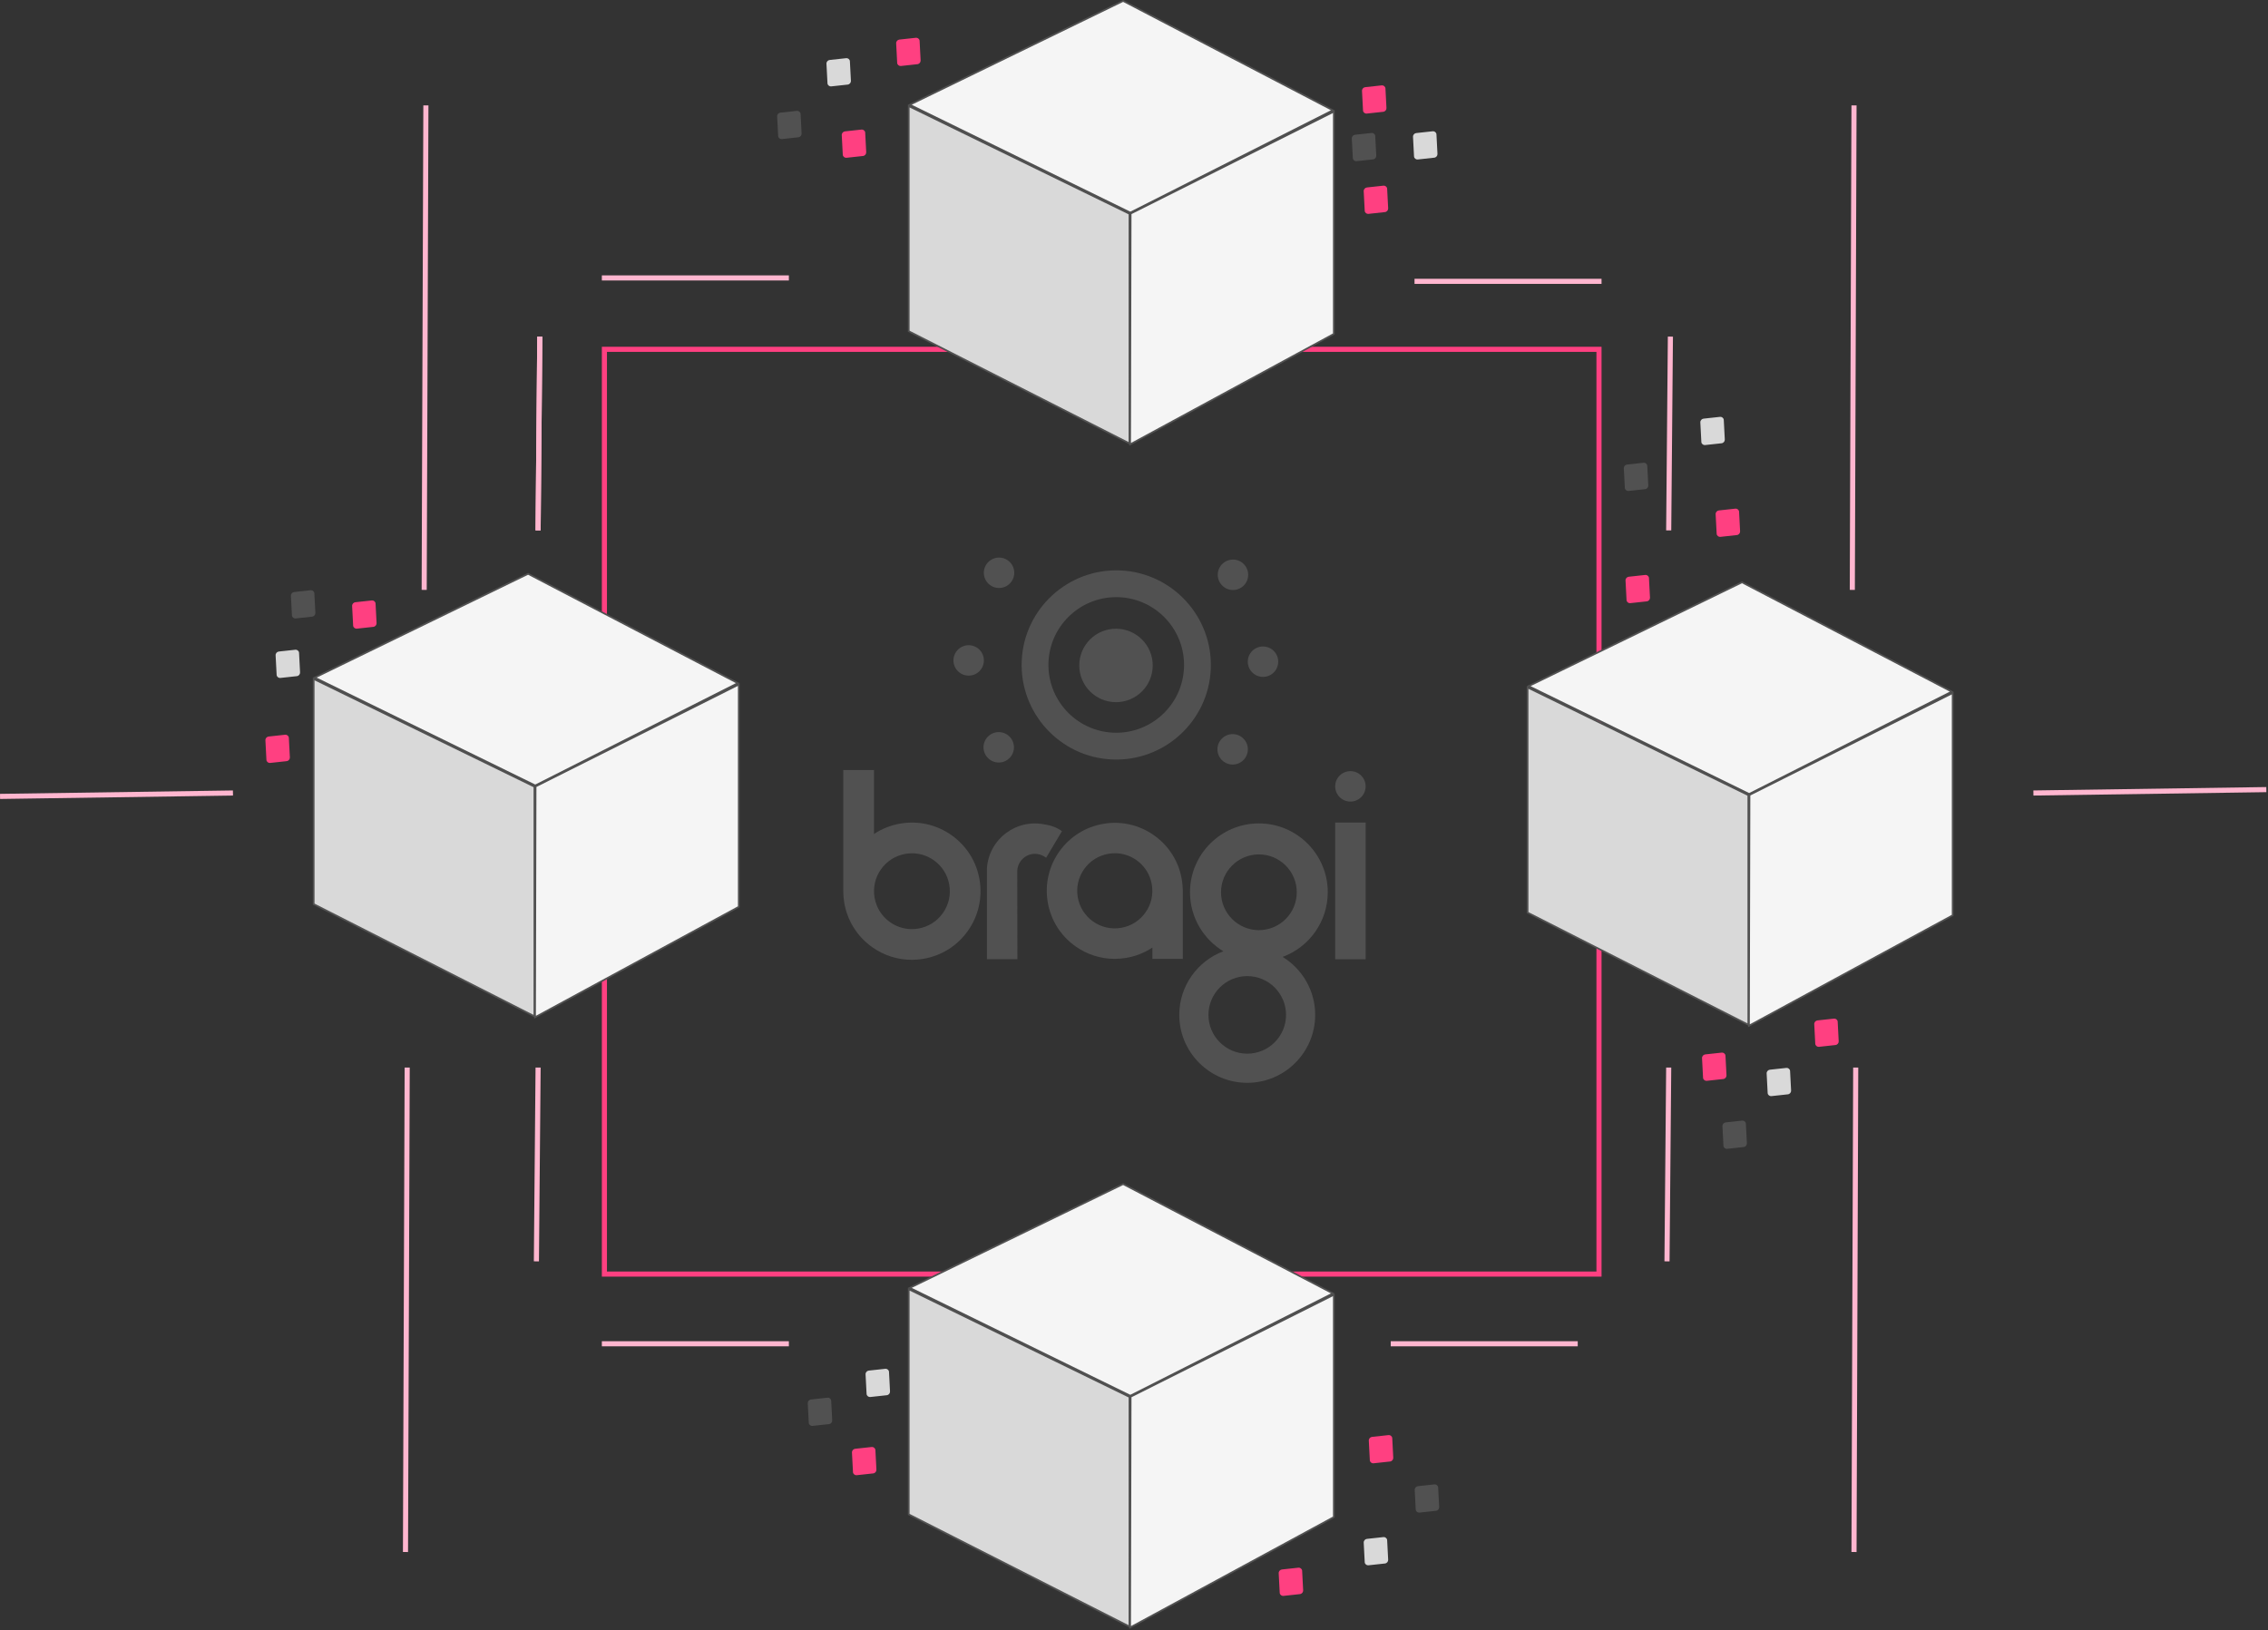 <svg width="1334" height="959" viewBox="0 0 1334 959" fill="none" xmlns="http://www.w3.org/2000/svg">
<rect x="0" y="0" width="1334" height="959" fill="#333333" stroke="none"/>
<rect x="355.5" y="205.5" width="585" height="544" stroke="#FF4081" stroke-width="3"/>
<path d="M184.5 531.863V399.416L314.335 462.762V597.839L184.5 531.863Z" fill="#D9D9D9" stroke="#515151"/>
<path d="M314.713 598.405L315.023 462.641L434.53 402.686V533.453L314.713 598.405Z" fill="#F5F5F5" stroke="#515151"/>
<path d="M314.832 462.07L185.14 398.618L310.614 337.56L433.934 401.869L314.832 462.07Z" fill="#F5F5F5" stroke="#515151"/>
<path d="M534.5 194.863V62.416L664.335 125.762V260.839L534.5 194.863Z" fill="#D9D9D9" stroke="#515151"/>
<path d="M664.713 261.405L665.023 125.641L784.53 65.686V196.453L664.713 261.405Z" fill="#F5F5F5" stroke="#515151"/>
<path d="M664.832 125.07L535.14 61.618L660.614 0.56L783.934 64.869L664.832 125.07Z" fill="#F5F5F5" stroke="#515151"/>
<path d="M898.5 536.863V404.416L1028.34 467.762V602.839L898.5 536.863Z" fill="#D9D9D9" stroke="#515151"/>
<path d="M1028.71 603.405L1029.02 467.641L1148.53 407.686V538.453L1028.71 603.405Z" fill="#F5F5F5" stroke="#515151"/>
<path d="M1028.83 467.07L899.14 403.618L1024.61 342.56L1147.93 406.869L1028.83 467.07Z" fill="#F5F5F5" stroke="#515151"/>
<path d="M534.5 890.863V758.416L664.335 821.762V956.839L534.5 890.863Z" fill="#D9D9D9" stroke="#515151"/>
<path d="M664.713 957.405L665.023 821.641L784.53 761.686V892.453L664.713 957.405Z" fill="#F5F5F5" stroke="#515151"/>
<path d="M664.832 821.07L535.14 757.618L660.614 696.56L783.934 760.869L664.832 821.07Z" fill="#F5F5F5" stroke="#515151"/>
<path d="M613.11 484.73C605.63 483.56 598.16 485.38 592.06 489.84C585.3 494.77 581.13 502.27 580.51 510.56V564.28H598.41L598.34 512.18C598.51 509.02 600.05 506.16 602.61 504.29C604.85 502.65 607.6 501.99 610.34 502.42C612.15 502.7 613.83 503.45 615.23 504.56L615.3 504.61C621.55 494.15 623.17 491.36 624.62 488.95C621.03 486.34 617.62 485.44 613.11 484.74V484.73Z" fill="#515151"/>
<path d="M695.7 564.05V523.15H695.68C695.63 521.22 695.44 519.29 695.12 517.36C693.33 506.82 687.55 497.61 678.83 491.43C670.12 485.25 659.52 482.83 648.99 484.63C638.46 486.42 629.25 492.2 623.07 500.92C616.89 509.63 614.48 520.23 616.27 530.77C618.07 541.3 623.85 550.51 632.57 556.69C639.41 561.53 647.4 564.07 655.61 564.07C657.86 564.07 660.14 563.88 662.41 563.5C668 562.55 673.22 560.47 677.81 557.43V564.07H695.71L695.7 564.05ZM673.72 536.82C670.31 541.63 665.22 544.83 659.4 545.82C653.59 546.82 647.73 545.48 642.91 542.07C638.1 538.66 634.9 533.57 633.91 527.76C632.92 521.94 634.26 516.08 637.67 511.26C641.08 506.45 646.17 503.25 651.99 502.26C653.24 502.04 654.5 501.94 655.75 501.94V501.92C660.28 501.92 664.69 503.32 668.47 506C673.28 509.42 676.49 514.51 677.48 520.33C678.47 526.15 677.13 532 673.72 536.82Z" fill="#515151"/>
<path d="M803.25 483.87H785.35V564.29H803.25V483.87Z" fill="#515151"/>
<path d="M794.29 471.54C799.23 471.54 803.24 467.54 803.24 462.59C803.24 457.64 799.24 453.64 794.29 453.64C789.34 453.64 785.34 457.64 785.34 462.59C785.34 467.54 789.34 471.54 794.29 471.54Z" fill="#515151"/>
<path d="M742.85 398.2C747.79 398.22 751.81 394.24 751.83 389.29C751.85 384.35 747.87 380.33 742.92 380.3C737.98 380.28 733.96 384.26 733.93 389.21C733.91 394.15 737.89 398.17 742.84 398.2H742.85Z" fill="#515151"/>
<path d="M730.45 345.38C734.46 342.48 735.36 336.89 732.46 332.89C729.56 328.88 723.97 327.98 719.97 330.88C715.96 333.78 715.06 339.36 717.96 343.37C720.86 347.38 726.45 348.28 730.45 345.38Z" fill="#515151"/>
<path d="M719.719 448.01C723.699 450.94 729.299 450.09 732.229 446.11C735.159 442.13 734.309 436.53 730.329 433.6C726.349 430.67 720.749 431.52 717.819 435.5C714.889 439.48 715.739 445.08 719.719 448.01Z" fill="#515151"/>
<path d="M569.8 379.56C564.86 379.54 560.84 383.52 560.81 388.47C560.79 393.41 564.77 397.43 569.72 397.45C574.66 397.47 578.68 393.49 578.7 388.54C578.72 383.6 574.74 379.58 569.79 379.55L569.8 379.56Z" fill="#515151"/>
<path d="M592.68 446.87C596.69 443.97 597.59 438.39 594.69 434.38C591.79 430.37 586.2 429.47 582.2 432.37C578.19 435.27 577.29 440.86 580.19 444.86C583.09 448.87 588.68 449.77 592.68 446.87Z" fill="#515151"/>
<path d="M582.32 344.16C586.3 347.09 591.9 346.24 594.83 342.26C597.76 338.28 596.91 332.68 592.93 329.75C588.95 326.82 583.35 327.67 580.42 331.65C577.49 335.63 578.34 341.23 582.32 344.16Z" fill="#515151"/>
<path d="M780.98 524.9C780.98 502.56 762.8 484.38 740.46 484.38C718.12 484.38 699.94 502.56 699.94 524.9C699.94 539.6 707.81 552.5 719.57 559.6C704.43 565.3 693.63 579.92 693.63 597.02C693.63 619.06 711.56 636.99 733.6 636.99C755.64 636.99 773.57 619.06 773.57 597.02C773.57 582.61 765.9 569.96 754.43 562.92C769.9 557.21 780.96 542.32 780.96 524.89L780.98 524.9ZM733.61 619.85C721.03 619.85 710.79 609.61 710.79 597.03C710.79 584.45 721.03 574.21 733.61 574.21C746.19 574.21 756.43 584.45 756.43 597.03C756.43 609.61 746.19 619.85 733.61 619.85ZM740.46 547.18C728.18 547.18 718.18 537.19 718.18 524.9C718.18 512.61 728.17 502.62 740.46 502.62C752.75 502.62 762.74 512.61 762.74 524.9C762.74 537.19 752.75 547.18 740.46 547.18Z" fill="#515151"/>
<path d="M654.12 446.77C684.78 448.11 710.82 424.27 712.16 393.61C713.5 362.95 689.66 336.91 659 335.57C628.34 334.23 602.3 358.07 600.96 388.73C599.62 419.39 623.46 445.43 654.12 446.77ZM616.71 389.42C617.67 367.44 636.32 350.36 658.3 351.32C680.28 352.28 697.36 370.93 696.4 392.91C695.44 414.89 676.79 431.97 654.81 431.01C632.83 430.05 615.75 411.4 616.71 389.42Z" fill="#515151"/>
<path d="M656.32 413.061C668.26 413.111 677.96 403.491 678.01 391.551C678.06 379.611 668.44 369.911 656.5 369.861C644.56 369.811 634.86 379.431 634.81 391.371C634.76 403.311 644.38 413.011 656.32 413.061Z" fill="#515151"/>
<path d="M576.16 517.49C574.35 506.86 568.51 497.58 559.72 491.34C550.92 485.1 540.23 482.67 529.6 484.48C523.96 485.44 518.7 487.54 514.07 490.61V452.99H496V524.38C496.01 526.58 496.19 528.8 496.57 531.02C498.38 541.65 504.22 550.94 513.01 557.18C519.91 562.07 527.98 564.63 536.26 564.63C538.54 564.63 540.84 564.44 543.13 564.05C553.76 562.24 563.05 556.41 569.28 547.61C575.52 538.82 577.95 528.12 576.15 517.49H576.16ZM554.56 537.17C551.12 542.03 545.99 545.25 540.11 546.25C534.24 547.25 528.33 545.91 523.48 542.46C518.62 539.01 515.4 533.88 514.4 528C513.4 522.13 514.75 516.22 518.19 511.37C521.64 506.51 526.77 503.29 532.64 502.29C533.91 502.07 535.18 501.97 536.44 501.97C541.02 501.97 545.47 503.38 549.28 506.08C554.14 509.53 557.36 514.66 558.36 520.52C559.36 526.4 558.01 532.31 554.57 537.17H554.56Z" fill="#515151"/>
<line x1="316.5" y1="628.013" x2="315.5" y2="742.013" stroke="#FFB6CF" stroke-width="3"/>
<line x1="317.5" y1="198.013" x2="316.5" y2="312.013" stroke="#FFB6CF" stroke-width="3"/>
<line x1="317.5" y1="198.013" x2="316.5" y2="312.013" stroke="#FFB6CF" stroke-width="3"/>
<line x1="250.5" y1="62.005" x2="249.5" y2="347.005" stroke="#FFB6CF" stroke-width="3"/>
<line x1="1090.5" y1="62.005" x2="1089.5" y2="347.005" stroke="#FFB6CF" stroke-width="3"/>
<line x1="1091.5" y1="628.005" x2="1090.5" y2="913.005" stroke="#FFB6CF" stroke-width="3"/>
<line x1="1333.02" y1="464.5" x2="1196.02" y2="466.5" stroke="#FFB6CF" stroke-width="3"/>
<line x1="137.022" y1="466.5" x2="0.022" y2="468.5" stroke="#FFB6CF" stroke-width="3"/>
<line x1="239.5" y1="628.005" x2="238.5" y2="913.005" stroke="#FFB6CF" stroke-width="3"/>
<line x1="982.5" y1="198.013" x2="981.5" y2="312.013" stroke="#FFB6CF" stroke-width="3"/>
<line x1="981.5" y1="628.013" x2="980.5" y2="742.013" stroke="#FFB6CF" stroke-width="3"/>
<line x1="942" y1="165.5" x2="832" y2="165.5" stroke="#FFB6CF" stroke-width="3"/>
<line x1="464" y1="163.5" x2="354" y2="163.5" stroke="#FFB6CF" stroke-width="3"/>
<line x1="464" y1="790.5" x2="354" y2="790.5" stroke="#FFB6CF" stroke-width="3"/>
<line x1="928" y1="790.5" x2="818" y2="790.5" stroke="#FFB6CF" stroke-width="3"/>
<rect width="15.565" height="13.867" rx="2" transform="matrix(-0.052 -0.999 -0.994 0.108 471.6 80.544)" fill="#515151"/>
<rect width="15.565" height="13.867" rx="2" transform="matrix(-0.052 -0.999 -0.994 0.108 809.6 93.544)" fill="#515151"/>
<rect width="15.565" height="13.867" rx="2" transform="matrix(-0.052 -0.999 -0.994 0.108 185.6 362.544)" fill="#515151"/>
<rect width="15.565" height="13.867" rx="2" transform="matrix(-0.052 -0.999 -0.994 0.108 846.6 888.544)" fill="#515151"/>
<rect width="15.565" height="13.867" rx="2" transform="matrix(-0.052 -0.999 -0.994 0.108 1027.6 674.544)" fill="#515151"/>
<rect width="15.565" height="13.867" rx="2" transform="matrix(-0.052 -0.999 -0.994 0.108 969.6 287.544)" fill="#515151"/>
<rect width="15.565" height="13.867" rx="2" transform="matrix(-0.052 -0.999 -0.994 0.108 489.6 837.544)" fill="#515151"/>
<rect width="15.565" height="13.867" rx="2" transform="matrix(-0.052 -0.999 -0.994 0.108 815.6 65.544)" fill="#FF4081"/>
<rect width="15.565" height="13.867" rx="2" transform="matrix(-0.052 -0.999 -0.994 0.108 1015.6 634.544)" fill="#FF4081"/>
<rect width="15.565" height="13.867" rx="2" transform="matrix(-0.052 -0.999 -0.994 0.108 1081.6 614.544)" fill="#FF4081"/>
<rect width="15.565" height="13.867" rx="2" transform="matrix(-0.052 -0.999 -0.994 0.108 970.6 353.544)" fill="#FF4081"/>
<rect width="15.565" height="13.867" rx="2" transform="matrix(-0.052 -0.999 -0.994 0.108 1023.6 314.544)" fill="#FF4081"/>
<rect width="15.565" height="13.867" rx="2" transform="matrix(-0.052 -0.999 -0.994 0.108 816.6 124.544)" fill="#FF4081"/>
<rect width="15.565" height="13.867" rx="2" transform="matrix(-0.052 -0.999 -0.994 0.108 509.6 91.544)" fill="#FF4081"/>
<rect width="15.565" height="13.867" rx="2" transform="matrix(-0.052 -0.999 -0.994 0.108 541.6 37.544)" fill="#FF4081"/>
<rect width="15.565" height="13.867" rx="2" transform="matrix(-0.052 -0.999 -0.994 0.108 221.6 368.544)" fill="#FF4081"/>
<rect width="15.565" height="13.867" rx="2" transform="matrix(-0.052 -0.999 -0.994 0.108 170.6 447.544)" fill="#FF4081"/>
<rect width="15.565" height="13.867" rx="2" transform="matrix(-0.052 -0.999 -0.994 0.108 515.6 866.544)" fill="#FF4081"/>
<rect width="15.565" height="13.867" rx="2" transform="matrix(-0.052 -0.999 -0.994 0.108 766.6 937.544)" fill="#FF4081"/>
<rect width="15.565" height="13.867" rx="2" transform="matrix(-0.052 -0.999 -0.994 0.108 819.6 859.544)" fill="#FF4081"/>
<rect width="15.565" height="13.867" rx="2" transform="matrix(-0.052 -0.999 -0.994 0.108 500.6 49.544)" fill="#D9D9D9"/>
<rect width="15.565" height="13.867" rx="2" transform="matrix(-0.052 -0.999 -0.994 0.108 176.6 397.544)" fill="#D9D9D9"/>
<rect width="15.565" height="13.867" rx="2" transform="matrix(-0.052 -0.999 -0.994 0.108 845.6 92.544)" fill="#D9D9D9"/>
<rect width="15.565" height="13.867" rx="2" transform="matrix(-0.052 -0.999 -0.994 0.108 1014.6 260.544)" fill="#D9D9D9"/>
<rect width="15.565" height="13.867" rx="2" transform="matrix(-0.052 -0.999 -0.994 0.108 1053.6 643.544)" fill="#D9D9D9"/>
<rect width="15.565" height="13.867" rx="2" transform="matrix(-0.052 -0.999 -0.994 0.108 816.6 919.544)" fill="#D9D9D9"/>
<rect width="15.565" height="13.867" rx="2" transform="matrix(-0.052 -0.999 -0.994 0.108 523.6 820.544)" fill="#D9D9D9"/>
</svg>
